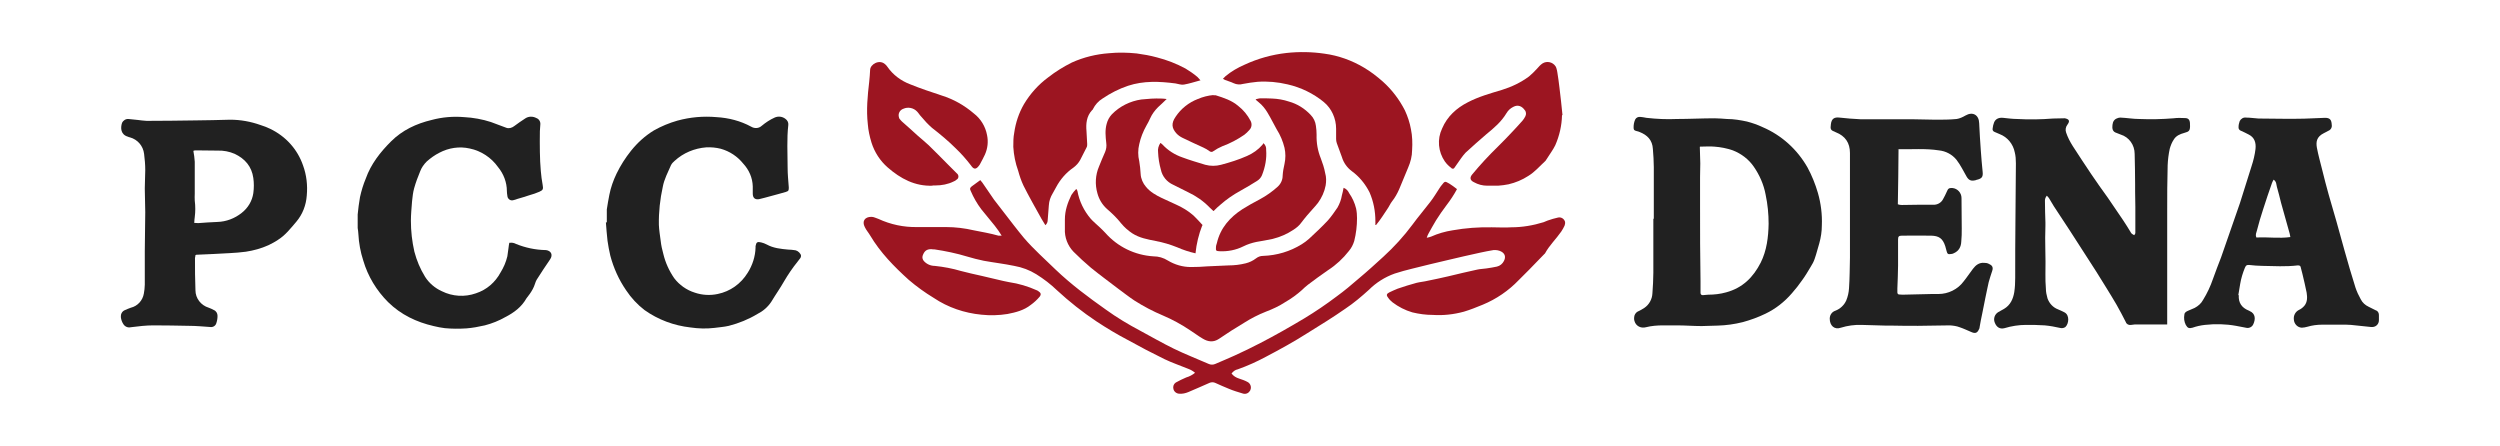 <?xml version="1.0" encoding="UTF-8"?>
<svg id="Layer_1" xmlns="http://www.w3.org/2000/svg" version="1.1" viewBox="0 0 1075.7 192">
  <!-- Generator: Adobe Illustrator 29.3.1, SVG Export Plug-In . SVG Version: 2.1.0 Build 151)  -->
  <defs>
    <style>
      .st0 {
        fill: #212121;
      }

      .st1 {
        fill: #9c1521;
      }
    </style>
  </defs>
  <g id="Group_874">
    <path id="Path_1419" class="st0" d="M84.1,109.7c0,.4-.1.8-.2,1.3,0,4.6,0,9.3.2,13.9,0,3.5,2.4,6.5,5.7,7.5.8.3,1.5.6,2.2,1,1,.4,1.6,1.4,1.6,2.5,0,1.2-.2,2.3-.6,3.4-.4,1-1.5,1.6-2.6,1.4-3-.2-6.1-.5-9.1-.5-5.1-.1-10.2-.2-15.3-.2-3.2,0-6.5.4-9.7.8-1.2.3-2.5-.2-3.2-1.3-.6-.9-1-2-1.1-3.1-.1-1.2.5-2.4,1.6-2.9.9-.4,1.8-.8,2.7-1.1,2.9-.7,5.1-3.1,5.6-6.1.2-1.2.4-2.5.4-3.8,0-2.6,0-5.3,0-7.9s0-4.4,0-6.5c0-5.6.2-11.2.2-16.8,0-3.4-.2-6.8-.2-10.2,0-2.6.2-5.3.2-7.9,0-2.3-.2-4.7-.5-7-.4-3.4-2.8-6.2-6.1-7.1-.3,0-.6-.2-.9-.3-3.1-.9-3.2-3.8-2.5-5.9.5-1.1,1.6-1.8,2.8-1.7,1.3.1,2.6.3,3.9.4,1.3.2,2.6.3,3.9.4,7,0,14-.1,21.1-.2,4.9,0,9.9-.2,14.8-.3,4.5,0,8.9.8,13.1,2.3,1.4.4,2.8,1,4.1,1.6,6.7,3.2,11.8,8.8,14.2,15.8,1.5,4.1,2,8.5,1.6,12.9-.3,4.2-1.8,8.1-4.5,11.3-2.4,2.8-4.7,5.8-7.9,7.8-1.3.9-2.7,1.6-4.1,2.3-3.1,1.4-6.4,2.3-9.7,2.8-2.3.3-4.6.5-6.8.6-4.8.3-9.6.5-14.3.7-.2,0-.4,0-.6.2M83.5,95.9c.6,0,1.2.1,1.8.1,2.7-.2,5.5-.4,8.2-.5,3.8-.1,7.5-1.5,10.5-3.9,2.7-2.1,4.5-5.1,5-8.5.3-2.2.3-4.4,0-6.5-.7-5-3.6-8.3-8-10.4-2.3-1-4.9-1.5-7.4-1.4-3,0-6.1-.1-9.2-.1-.4,0-.8,0-1.2.2.3,1.6.5,3.1.6,4.7,0,4.6,0,9.2,0,13.7,0,1-.1,2,0,3,.3,2.4.3,4.8,0,7.1-.1.8-.2,1.6-.2,2.4"/>
    <path id="Path_1420" class="st0" d="M219.2,104.5c1-.2,2,0,2.9.5,4,1.6,8.2,2.5,12.5,2.6,0,0,.2,0,.3,0,2.3.3,3.1,2.1,1.8,4-2,2.9-3.9,5.8-5.8,8.8-.3.5-.5,1.1-.7,1.7-.5,1.6-1.3,3-2.2,4.3-.5.6-1,1.3-1.5,2-2.1,3.7-5.3,6.1-9,8-2.8,1.6-5.8,2.8-8.9,3.6-2.6.6-5.3,1.1-7.9,1.3-3.1.2-6.2.2-9.3-.1-1.6-.2-3.2-.5-4.8-.9-7.4-1.7-14.1-4.9-19.6-10.3-5-5-8.7-11.1-10.7-17.9-1.2-3.7-1.9-7.5-2.1-11.4,0-.9-.2-1.7-.3-2.6,0-1.9,0-3.9,0-5.8.2-2.5.6-5,1-7.5.6-2.7,1.4-5.4,2.5-8,2.2-6.2,6.2-11.3,10.8-15.9,4.9-4.9,10.9-7.7,17.6-9.3,4.5-1.2,9.2-1.6,13.9-1.2,3.9.2,7.8.9,11.5,2.1,2.2.8,4.5,1.7,6.7,2.5,1.1.4,2.4,0,3.3-.7,1.6-1.2,3.2-2.3,4.9-3.4,1.4-.9,3.2-.9,4.7-.1,1.1.4,1.8,1.5,1.7,2.7,0,1-.2,1.9-.2,2.9,0,3-.1,6,0,9,0,2.7.2,5.5.4,8.2.2,2,.4,4,.8,6,.3,1.7.2,2.2-1.4,2.9-1.4.6-2.8,1.1-4.3,1.5-1.7.6-3.5,1.1-5.2,1.6-.5.2-1.1.4-1.6.5-1.1.4-2.2-.2-2.6-1.3,0-.2-.1-.4-.1-.6-.1-.7-.2-1.3-.2-2,0-3.7-1.4-7.4-3.8-10.3-2.9-4.1-7.3-7-12.2-8-4.4-1-9-.3-13,1.8-2,1-3.8,2.3-5.5,3.8-1.2,1.2-2.2,2.6-2.8,4.2-1,2.4-1.9,4.8-2.6,7.3-.5,1.8-.7,3.7-.9,5.6-.2,2.8-.5,5.6-.5,8.4,0,4.5.5,8.9,1.5,13.3,1,3.8,2.5,7.4,4.6,10.8,1.7,2.7,4.3,4.9,7.2,6.2,4.6,2.3,9.9,2.6,14.7.9,4.6-1.5,8.3-4.7,10.6-9,1.3-2.1,2.3-4.4,2.9-6.9.2-1.2.3-2.4.5-3.6.1-.8.2-1.7.4-2.5"/>
    <path id="Path_1421" class="st0" d="M261.1,95.6c0-1.8,0-3.7,0-5.5.3-2.1.7-4.2,1.1-6.3.6-3.1,1.7-6.2,3.1-9.1,1.7-3.5,3.8-6.8,6.2-9.8,2.8-3.5,6.1-6.5,9.9-8.8,3.2-1.8,6.6-3.2,10.1-4.2,5.5-1.5,11.1-2,16.8-1.5,5.2.3,10.3,1.6,14.9,4.1,1.5.9,3.3.8,4.6-.4,1.7-1.4,3.5-2.6,5.5-3.5,1.5-.7,3.3-.5,4.6.5.9.6,1.4,1.6,1.3,2.6-.7,6.1-.3,12.3-.3,18.5,0,2.8.3,5.6.5,8.4,0,1.3,0,1.6-1.3,2-1.1.3-2.1.6-3.2.9-2,.5-3.9,1.1-5.9,1.6-.8.2-1.6.4-2.4.6-1.8.3-2.7-.6-2.7-2.4,0-1,0-2,0-3.1-.1-3.7-1.6-7.1-4.1-9.8-2.5-3.1-5.8-5.3-9.7-6.4-2-.5-4.1-.7-6.2-.6-5.1.4-9.9,2.4-13.6,5.8-.6.5-1.2,1.1-1.6,1.9-1.3,3-2.9,6-3.5,9.2-1.2,5.4-1.8,10.9-1.7,16.5.1,2.3.5,4.6.8,7,.2,1.8.6,3.6,1.1,5.4.9,3.8,2.5,7.3,4.7,10.5,2.2,2.9,5.3,5.1,8.8,6.2,3.2,1.1,6.6,1.3,9.9.6,5.4-1.1,10-4.4,12.9-9.1,2.1-3.3,3.3-7.1,3.4-10.9,0-.2,0-.4,0-.6.3-1.7.8-2,2.4-1.6.8.2,1.7.5,2.4.9,2.9,1.6,6.1,1.9,9.3,2.2.8,0,1.6.1,2.4.2,1.1,0,2.2.7,2.8,1.7.4.5.3,1.2,0,1.7-.4.6-.9,1.1-1.3,1.7-2.1,2.6-4,5.4-5.7,8.3-1.7,3-3.7,5.8-5.5,8.8-1.5,2.3-3.6,4.1-6,5.3-3.8,2.3-8,4-12.3,5.1-2.1.5-4.2.6-6.3.9-3.4.4-6.8.3-10.2-.2-7.1-.8-13.9-3.3-19.8-7.5-3.1-2.4-5.7-5.2-7.9-8.5-3.1-4.5-5.4-9.6-6.8-14.9-.5-2.1-.9-4.3-1.2-6.4-.3-2.6-.5-5.3-.7-7.9h.3"/>
    <path id="Path_1422" class="st1" d="M626.9,81.4c-1.3,2.4-2.8,4.7-4.5,6.9-1.6,2.1-3.1,4.3-4.5,6.5-1.2,1.9-2.2,3.9-3.3,5.8-.3.5-.5,1.1-.7,1.7.7-.1,1.3-.3,1.9-.5,2.9-1.3,6-2.2,9.2-2.7,5.6-1,11.2-1.4,16.9-1.3,2.8,0,5.6.2,8.4,0,4.7,0,9.4-.8,13.9-2.2.6-.2,1.1-.5,1.7-.7,1.5-.5,3-1,4.5-1.3,1.3-.3,2.6.5,3,1.8.1.6,0,1.2-.2,1.7-.4.9-.9,1.7-1.4,2.5-2.2,3.2-5.1,5.9-7,9.4,0,0-.1.2-.2.2-2.2,2.3-4.4,4.5-6.6,6.8-1.5,1.5-3,3-4.5,4.5-4.4,4.6-9.7,8.2-15.5,10.6-2.7,1.1-5.4,2.2-8.1,3-4.4,1.2-8.9,1.7-13.4,1.4-3,0-5.9-.4-8.8-1.1-3.1-.9-6-2.4-8.5-4.3-.7-.6-1.4-1.2-1.9-2-.9-1.1-.7-1.7.5-2.3,1.2-.6,2.4-1.1,3.6-1.6,2.7-.9,5.4-1.8,8.1-2.5,1.6-.4,3.2-.5,4.8-.9,2.9-.6,5.9-1.2,8.8-1.9,4.2-1,8.3-2,12.5-2.9,1.3-.3,2.6-.3,3.9-.5,1.6-.2,3.1-.5,4.6-.8,1.3-.3,2.4-1.2,3-2.4.9-1.7.5-3.2-1.2-4.1-1-.5-2.1-.7-3.3-.6-1.9.3-3.8.7-5.7,1.1-4.7,1-9.3,2.1-14,3.2-5.1,1.2-10.2,2.4-15.3,3.7-2.5.6-5,1.3-7.5,2.1-4.2,1.5-8,3.9-11.1,7-3.2,2.9-6.5,5.7-10.1,8.1-5.3,3.7-10.8,7.1-16.3,10.5-5.8,3.7-11.8,7-17.9,10.2-3.9,2.1-7.9,3.9-12.1,5.4-1.1.2-2,.9-2.7,1.8.8,1.1,2,1.8,3.3,2.2,1.2.4,2.4.8,3.5,1.4,1.3.6,1.9,2.2,1.3,3.5,0,.2-.2.4-.3.5-.6,1-1.9,1.4-3,1-2-.6-4-1.2-5.9-2-2-.8-4-1.7-6-2.6-.7-.3-1.6-.3-2.3,0-3.1,1.4-6.2,2.7-9.2,4-1.2.5-2.5.8-3.8.7-1.2,0-2.3-.8-2.6-2-.3-1.1.1-2.2,1-2.8,1.5-.8,3-1.6,4.5-2.2,1.4-.4,2.7-1.1,3.8-2-.8-.7-1.8-1.3-2.9-1.7-3.4-1.4-7-2.6-10.3-4.2-5.3-2.6-10.5-5.3-15.7-8.2-4.6-2.4-9.1-5.1-13.5-8-6-4-11.7-8.5-17-13.4-2.7-2.6-5.7-4.9-8.9-6.9-2.9-1.8-6.1-3-9.5-3.6-4.3-.9-8.7-1.4-13.1-2.2-2.4-.5-4.8-1.1-7.1-1.8-4.6-1.4-9.4-2.4-14.1-3.1-.5,0-.9,0-1.4-.1-2,0-3,.8-3.7,2.8-.3.8,0,1.8.6,2.4,1.2,1.3,2.9,2,4.6,2,3.8.4,7.6,1.1,11.3,2.2,2.9.8,5.9,1.4,8.9,2.1,2.3.5,4.5,1.1,6.8,1.6,1.7.4,3.3.8,5,1.1,4.1.6,8.1,1.8,11.9,3.5.2.1.5.2.7.4,1.1.7,1.3,1.4.5,2.4-1.1,1.3-2.4,2.5-3.8,3.5-2.9,2.3-6.4,3.2-10,3.9-3.7.6-7.5.7-11.2.3-7.3-.7-14.4-3.1-20.5-7.2-3.8-2.3-7.4-4.9-10.8-7.8-6.3-5.7-12.2-11.7-16.6-19.1-.7-1.2-1.7-2.3-2.3-3.6-1.3-2.5,0-4.4,2.8-4.4.5,0,1,.1,1.5.3.5.2,1,.4,1.6.6,5.2,2.4,10.8,3.6,16.6,3.5,4.2,0,8.4,0,12.5,0,4,0,8,.5,11.9,1.4,3.5.7,7.1,1.3,10.6,2.3.5,0,1,0,1.4,0-.9-1.5-1.9-2.9-3-4.3-1.9-2.4-3.9-4.7-5.8-7.1-1.8-2.4-3.3-5-4.5-7.8-.5-1-.4-1.3.4-2,1.2-.9,2.4-1.7,3.7-2.7.3.3.6.7.9,1.1,1.7,2.4,3.3,4.9,5,7.3,2.8,3.7,5.7,7.3,8.5,11,1.4,1.8,2.9,3.7,4.4,5.5,4.2,4.9,9,9.1,13.6,13.6,6.7,6.4,14.1,11.9,21.6,17.2,4.7,3.4,9.7,6.4,14.8,9.1,4.8,2.6,9.5,5.3,14.4,7.7,4.9,2.4,10.1,4.4,15.1,6.6.9.4,1.9.4,2.8,0,2.7-1.2,5.5-2.3,8.3-3.6,3.7-1.7,7.5-3.5,11.1-5.4,6.4-3.3,12.7-6.9,18.9-10.6,4.8-2.9,9.5-6.1,14-9.5,3.3-2.4,6.4-5,9.5-7.7,3.6-3,7.1-6.2,10.5-9.3,4.6-4.2,8.9-8.9,12.6-13.9,2.4-3.3,5.1-6.4,7.6-9.7,1.5-1.9,2.7-4,4.1-6.1.3-.4.5-.8.8-1.1,1.4-1.8,1.4-1.8,3.3-.7,1.1.7,2.1,1.4,3.1,2.2"/>
    <path id="Path_1423" class="st1" d="M578.1,80.8c1.1.4,1.9,1.2,2.4,2.3,1.4,2,2.4,4.2,3,6.6.3,1.4.4,2.8.4,4.2,0,3.3-.4,6.6-1.2,9.8-.5,1.6-1.2,3-2.3,4.3-2.5,3.2-5.5,6-8.9,8.2-2.9,2-5.8,4.1-8.7,6.3-.9.7-1.7,1.4-2.5,2.2-2.2,2-4.7,3.8-7.3,5.3-2.6,1.7-5.4,3-8.3,4.1-3.3,1.3-6.4,2.9-9.4,4.8-3.7,2.2-7.3,4.5-10.8,6.9-2.4,1.6-4.7,1.3-7-.1-1.9-1.1-3.7-2.5-5.6-3.7-3.6-2.4-7.4-4.5-11.4-6.2-4.3-1.8-8.5-4-12.4-6.5-2.4-1.6-4.7-3.4-7-5.1-3.9-3-7.9-5.9-11.7-9-2.6-2.2-5.1-4.5-7.5-6.9-2.5-2.6-3.9-6.2-3.7-9.9,0-1.3,0-2.6,0-4,0-3.8,1.2-7.2,2.8-10.5.6-.9,1.3-1.8,2.1-2.6.2.3.4.5.5.9.8,4.4,2.8,8.5,5.7,11.9,1.2,1.4,2.7,2.5,4,3.8.8.7,1.5,1.5,2.3,2.3,5.3,6,12.7,9.6,20.7,10.1,2.2,0,4.3.6,6.2,1.8,3,1.8,6.4,2.8,9.9,2.8,2.4,0,4.8-.1,7.2-.3,3-.1,6-.3,9-.4,2.5,0,5-.3,7.4-.9,1.6-.4,3.1-1.1,4.4-2.1.9-.7,1.9-1.1,3.1-1.1,5.9-.2,11.6-1.9,16.6-5,1.1-.7,2.1-1.4,3.1-2.3,2.8-2.6,5.6-5.2,8.2-8,1.5-1.7,2.8-3.6,4.1-5.5.9-1.6,1.6-3.4,1.9-5.3.3-1,.5-2,.7-3.1"/>
    <path id="Path_1424" class="st1" d="M591.8,96.9v-1.8c0-4.2-.8-8.4-2.5-12.3-1.8-3.6-4.4-6.8-7.7-9.2-2-1.5-3.5-3.6-4.2-6-.7-2-1.5-4-2.2-6-.2-.6-.3-1.2-.3-1.8,0-1.5,0-3,0-4.4,0-4.4-1.9-8.7-5.3-11.5-4.5-3.7-9.9-6.3-15.6-7.6-4.2-1-8.6-1.4-12.9-1.1-2.1.2-4.1.5-6.2.9-1.4.4-2.8.3-4.1-.3-1.2-.6-2.5-.9-3.7-1.4-.3-.2-.6-.3-.9-.5.4-.4.8-.8,1.1-1.1,2.5-2.1,5.3-3.7,8.3-5,5.6-2.6,11.7-4.3,17.9-5,5.5-.6,11-.5,16.4.3,6,.8,11.8,2.9,17,6,2.9,1.7,5.6,3.8,8.1,6,3.9,3.5,7.1,7.7,9.5,12.4,1.2,2.6,2.1,5.3,2.6,8.1.6,2.9.7,6,.5,9,0,2.6-.7,5.2-1.7,7.5-1.3,3.1-2.6,6.3-3.9,9.4-.8,1.8-1.8,3.6-3,5.1-.8,1-1.3,2.3-2.1,3.4s-1.4,2.2-2.2,3.3c-.8,1.2-1.7,2.4-2.6,3.5h-.3"/>
    <path id="Path_1425" class="st1" d="M516.4,34.6c-2.6.7-4.7,1.4-7,1.8-1.1.2-2.4-.3-3.6-.5-6.9-.9-13.7-1.2-20.4,1-3.9,1.3-7.6,3.2-11,5.5-1.8,1.1-3.2,2.7-4.1,4.5,0,.2-.2.3-.4.5-2.4,2.6-2.7,5.8-2.4,9.1.1,1.8.2,3.7.3,5.5,0,.5,0,1-.3,1.5-.9,1.8-1.8,3.5-2.7,5.3-.7,1.3-1.7,2.4-2.9,3.3-3.2,2.2-5.7,5.1-7.5,8.5-.5.9-1,1.8-1.5,2.7-.9,1.5-1.5,3.2-1.6,5-.2,2.1-.3,4.3-.5,6.4,0,.8-.3,1.6-1,2.2-.6-1-1.2-1.9-1.7-2.8-2.6-4.7-5.3-9.4-7.7-14.2-1-2.1-1.7-4.2-2.3-6.4-1.2-3.3-1.9-6.8-2.1-10.3,0-2,0-4.1.4-6.1.6-4.3,2-8.5,4.2-12.3,2.7-4.5,6.2-8.4,10.4-11.5,3.2-2.5,6.6-4.6,10.2-6.4,5.1-2.3,10.5-3.6,16-4,4-.4,7.9-.3,11.9.1,2.9.4,5.8.9,8.7,1.7,4.3,1.1,8.4,2.7,12.3,4.8,1.8,1.1,3.6,2.3,5.2,3.7.5.5.9,1,1.3,1.5"/>
    <path id="Path_1426" class="st1" d="M672.1,49.6c-.1,4.4-1.1,8.8-2.9,12.9-.5,1-1.1,2-1.7,2.9-.6,1-1.3,1.9-1.9,2.9-.2.3-.4.6-.6.9-2.4,2.2-4.6,4.8-7.4,6.5-2.6,1.7-5.5,2.9-8.5,3.6-1.5.3-3,.5-4.5.6-1.6,0-3.1,0-4.7,0-2,0-3.9-.5-5.7-1.5-1.7-.8-1.9-2-.7-3.4,3.4-4.1,7-8,10.9-11.8,2.3-2.2,4.5-4.6,6.7-6.9,1.4-1.5,2.8-3,4.1-4.5.4-.5.8-1.1,1.1-1.7.5-.9.4-2.1-.3-2.8-1-1.4-2.7-2.5-4.9-1.3-1.2.6-2.2,1.5-2.9,2.7-2.2,3.7-5.4,6.4-8.7,9.1-3,2.6-6,5.2-8.9,7.9-.7.8-1.4,1.6-2,2.5-.9,1.3-1.9,2.7-2.8,4-.2.4-.7.5-1.1.3,0,0-.2-.1-.2-.2-1.1-.8-2-1.7-2.8-2.8-2.9-4.2-3.4-9.6-1.2-14.2,2.2-5.2,6.2-8.8,11.1-11.3,4.6-2.4,9.6-3.8,14.6-5.3,4.2-1.3,8.2-3.2,11.7-5.8,1.2-1,2.4-2.2,3.5-3.4.7-.8,1.4-1.6,2.3-2.2,1.9-1.2,4.4-.6,5.6,1.2.2.3.3.6.4.9.2.6.3,1.2.4,1.8.3,2.2.7,4.3.9,6.5.5,3.9.9,7.9,1.3,11.8"/>
    <path id="Path_1427" class="st1" d="M401.3,79.9c-7.6.3-13.8-3-19.4-7.9-3.2-2.8-5.6-6.5-6.9-10.6-.8-2.6-1.4-5.3-1.6-8-.7-6.1-.1-12.2.6-18.2.2-1.7.3-3.4.4-5.2.1-2.3,3.9-4.6,6.4-2.4.4.3.7.7,1,1.1,2.4,3.5,5.9,6.1,9.9,7.6,4.4,1.8,9,3.3,13.5,4.8,5.1,1.6,9.7,4.2,13.8,7.7,3,2.3,5,5.6,5.7,9.3.6,2.8.3,5.7-.9,8.4-.6,1.3-1.3,2.6-2,3.9-.1.3-.3.5-.5.8-1.3,1.8-2.3,1.8-3.5,0-2-2.6-4.1-5-6.5-7.3-3.2-3.2-6.7-6.1-10.3-8.9-1.7-1.5-3.2-3.1-4.6-4.8-.7-.7-1.2-1.6-1.8-2.2-1.5-1.6-3.9-2.1-5.9-1.2-1.5.5-2.4,2.1-1.9,3.7,0,.3.2.6.4.8.3.4.6.7.9,1,2.3,2,4.6,4.1,6.8,6.1,1.6,1.4,3.2,2.7,4.7,4.1,2.8,2.7,5.5,5.5,8.3,8.3,1.3,1.3,2.5,2.5,3.8,3.8.8.6.9,1.7.3,2.4-.1.1-.2.2-.4.3-.4.4-.8.6-1.3.8-2.4,1.2-5.1,1.7-7.8,1.7-.4,0-.7,0-1.2,0"/>
    <path id="Path_1428" class="st1" d="M517.3,97c-1.5,3.8-2.5,7.9-2.9,12-2.7-.6-5.4-1.5-7.9-2.6-3-1.2-6-2.1-9.2-2.7-3.5-.7-7-1.3-10.1-3.3-1.8-1.2-3.4-2.6-4.8-4.3-1.8-2.3-3.9-4.3-6.1-6.2-2-1.8-3.4-4.1-4.1-6.7-1.1-3.8-.9-7.9.7-11.6.8-2.1,1.7-4.1,2.6-6.2.5-1.2.7-2.5.5-3.9-.3-2.8-.6-5.5.2-8.3.4-1.5,1.1-2.8,2.2-4,3.4-3.5,7.9-5.7,12.7-6.4,2.8-.3,5.7-.5,8.5-.4.7,0,1.5.1,2.4.2-1.3,1.3-2.5,2.4-3.7,3.5-1.4,1.4-2.6,3-3.4,4.8-.5,1.1-1,2.1-1.6,3.1-1.4,2.5-2.5,5.2-3.1,8-.6,2.4-.6,5,0,7.4.3,1.8.5,3.6.6,5.5.1,2,1,4,2.3,5.5,1.8,2.2,4.3,3.6,6.8,4.8,2,1,4.1,1.8,6.1,2.8,2.7,1.2,5.2,2.7,7.5,4.7,1.3,1.2,2.5,2.6,4,4.2"/>
    <path id="Path_1429" class="st1" d="M540.4,42.7c.6-.2,1.2-.3,1.8-.4,1.7,0,3.5,0,5.2.1,2.4.1,4.8.5,7.2,1.3,3.6,1,6.8,3,9.4,5.8,1.2,1.2,2,2.9,2.2,4.6.2,1.3.3,2.6.3,3.9-.1,3.5.5,6.9,1.8,10.1.8,2.1,1.5,4.2,1.9,6.4.5,1.7.5,3.5.2,5.3-.5,2.7-1.7,5.3-3.3,7.5-1.5,1.9-3.2,3.6-4.7,5.4-.8,1-1.6,1.9-2.4,3-.9,1.3-2.1,2.3-3.5,3.2-2.7,1.8-5.7,3.1-8.9,3.9-2.3.5-4.7.9-7,1.3-1.9.4-3.8,1-5.6,1.9-3.2,1.6-6.8,2.3-10.4,2.1-1.3-.1-1.5-.2-1.4-1.6,0-.7.2-1.3.4-1.9,1.5-6.5,5.6-11.1,11-14.6,2.4-1.5,4.9-2.9,7.4-4.2,2.8-1.5,5.5-3.4,7.8-5.5,1.3-1.2,2.1-2.9,2.1-4.7.1-1.7.4-3.4.8-5.1.5-2.3.5-4.6,0-6.9-.7-2.8-1.8-5.5-3.4-8-1.3-2.3-2.5-4.8-3.9-7.1-1-1.7-2.3-3.3-3.8-4.5-.3-.3-.7-.6-1.3-1.1"/>
    <path id="Path_1430" class="st1" d="M522.1,90.8c-.6-.6-1.2-1.1-1.7-1.6-2.6-2.7-5.8-4.9-9.2-6.5-2.1-1.1-4.3-2.1-6.4-3.2-2.7-1.2-4.7-3.6-5.3-6.5-.7-2.5-1.1-5-1.2-7.5-.2-1.4.2-2.8,1-4,.3.2.6.4.9.7,2.3,2.5,5.3,4.4,8.5,5.5,3.2,1.2,6.6,2.2,9.9,3.2,2.2.6,4.6.6,6.8,0,3.8-1,7.6-2.2,11.2-3.8,2.5-1.1,4.8-2.7,6.6-4.8.2-.2.3-.5.4-.7.9.7,1.3,1.8,1.2,2.9.3,3.7-.4,7.4-1.8,10.9-.4,1-1.2,1.9-2.2,2.5-2.3,1.4-4.7,2.9-7.1,4.2-3.1,1.7-6,3.7-8.6,6-1,.8-1.9,1.7-2.9,2.7"/>
    <path id="Path_1431" class="st1" d="M522.1,41c.3,0,.6,0,1,0,3.5,1.1,6.9,2.2,9.7,4.6,2.2,1.7,4,3.9,5.3,6.4.7,1.3.5,2.9-.5,3.9-.7.8-1.4,1.5-2.2,2.1-2.9,2-6.1,3.7-9.4,4.9-1.4.6-2.7,1.3-4,2.2-.4.4-1.1.3-1.5,0-.8-.6-1.8-1.2-2.7-1.6-3-1.4-6-2.7-9-4.2-1-.5-1.9-1.1-2.7-2-1.9-2.2-2.2-4.2-.3-7,2.3-3.5,5.7-6.2,9.6-7.7,2.1-.9,4.4-1.5,6.7-1.7"/>
    <path id="Path_1433" class="st0" d="M932.5,139.6c-.8,0-1.3,0-1.9,0-3.6,0-7.1,0-10.7,0-1,0-1.9,0-2.9.2-1,.2-2-.3-2.3-1.2-1.3-2.5-2.6-5.1-4-7.5-2.8-4.8-5.8-9.5-8.7-14.2-3.8-5.9-7.6-11.8-11.4-17.7-2.3-3.5-4.6-7-6.9-10.5-.7-1.2-1.4-2.4-2.1-3.5-.3-.4-.6-.7-.9-1-.6.7-.9,1.6-.8,2.5,0,3,.1,6,.2,9,0,.5,0,.9,0,1.4-.3,6.9.2,13.8,0,20.8,0,2.1,0,4.2.2,6.3,0,1.4.3,2.8.7,4.2.8,2.2,2.4,3.9,4.5,4.7.9.4,1.9.8,2.8,1.3,2.3,1.2,1.9,4.9.4,6.3-.7.5-1.5.6-2.3.4-2.2-.5-4.4-.9-6.6-1.1-2.7-.2-5.4-.2-8.1-.2-3.1,0-6.2.5-9.2,1.4-1.9.5-3.4-.3-4.2-2.4-.7-1.7,0-3.6,1.5-4.5.8-.5,1.7-.9,2.5-1.4,2.7-1.6,3.9-4.2,4.4-7.2.3-2,.4-4,.4-6.1,0-8.2,0-16.4.1-24.6,0-8.2.2-16.5.2-24.7,0-1.6-.1-3.3-.5-4.8-.7-3.5-3.1-6.5-6.5-7.8-.7-.3-1.4-.6-2.1-.9-.7-.2-1.1-.9-.9-1.6.1-.9.3-1.7.6-2.5.6-1.5,2-2.2,3.9-2,2,.2,4,.5,6.1.5,5.1.3,10.3.2,15.4-.2,1.5-.1,3.1,0,4.6-.1.2,0,.3,0,.5,0,1.9.4,2.2,1.2,1.1,2.7-.8,1-1,2.3-.6,3.4.7,2.1,1.7,4,2.9,5.9,2.6,4,5.2,8,7.9,12,2.3,3.4,4.7,6.8,7.1,10.1,2.2,3.2,4.4,6.5,6.6,9.7,1.1,1.6,2.1,3.3,3.1,4.9.2.4.4.7.7,1,.3.2.6.4,1,.6.2-.3.5-.6.5-1,0-3.7,0-7.4,0-11.1,0-2.2-.1-4.4-.1-6.6,0-1.1,0-2.1,0-3.2,0-4.4-.1-8.8-.2-13.1,0-3.8-2.4-7.2-6-8.3-.8-.3-1.5-.6-2.3-.9-.8-.3-1.3-1.2-1.3-2.1,0-1.6.2-3,1.6-3.8.6-.3,1.2-.5,1.9-.5,2.7.1,5.4.6,8.1.6,4.9.2,9.8.1,14.7-.3,1.6-.2,3.2-.2,4.9-.1,1.5,0,2.1.7,2.2,2.2,0,.1,0,.2,0,.3.2,3.1-.4,3.3-2.5,3.9-1.8.5-3.5,1.2-4.5,2.9-.8,1.2-1.3,2.5-1.7,3.9-.5,2.3-.8,4.7-.9,7.1-.2,6.7-.2,13.4-.2,20.2,0,8.8,0,17.6,0,26.4v22h0Z"/>
    <path id="Path_1434" class="st0" d="M711.6,93.9c0-7.3,0-14.7,0-22,0-2.6-.2-5.2-.4-7.8-.2-3.8-2.4-6-5.7-7.3-.4-.2-.9-.3-1.3-.4-1.1-.3-1.3-.5-1.3-1.6,0-1.2.2-2.3.7-3.4.4-.8,1.3-1.2,2.2-1.1.9.1,1.7.2,2.6.4,4.4.5,8.7.7,13.1.5,5.4,0,10.9-.3,16.3-.3,1.8,0,3.6.2,5.3.3,2.9,0,5.8.5,8.6,1.1,2.3.6,4.6,1.4,6.7,2.4,8.2,3.5,14.9,9.6,19.3,17.3,1.9,3.5,3.4,7.2,4.5,11,1.3,4.5,1.9,9.3,1.7,14,0,2.6-.4,5.2-1.1,7.7-.7,2.2-1.2,4.5-2,6.7-.4,1.2-1,2.3-1.7,3.4-1.2,2-2.3,3.9-3.7,5.8-1.4,2-2.8,3.8-4.4,5.6-3.2,3.7-7,6.7-11.4,8.8-3.1,1.5-6.4,2.7-9.7,3.6-3.6.9-7.2,1.4-10.8,1.5-2.3,0-4.6.2-6.9.2-3.6,0-7.1-.3-10.7-.3-2,0-4,0-5.9,0-2.5,0-5,.2-7.4.8-2.1.6-4.3-.5-4.9-2.6-.3-.8-.2-1.7,0-2.5.3-.8.9-1.5,1.7-1.8.9-.4,1.7-.9,2.5-1.4,2.1-1.4,3.4-3.8,3.5-6.3.2-2.9.4-5.9.4-8.8,0-7.7,0-15.5,0-23.2h.1M731.4,63.2c0,2.5.2,4.8.2,7.1,0,2-.1,4-.1,5.9,0,4.1,0,8.2,0,12.4,0,10.8,0,21.6.2,32.4,0,1.4,0,2.7,0,4.1s0,.6,0,.9c0,.7.4,1,1,1,.8,0,1.5-.2,2.3-.2,2.6,0,5.2-.3,7.7-1,7.1-1.9,11.7-6.5,14.9-12.8,2.6-5.2,3.3-11,3.4-16.7,0-4.2-.4-8.4-1.3-12.6-.8-4.3-2.6-8.4-5.1-12-2.2-3.2-5.4-5.6-9-7-2.6-.9-5.2-1.4-7.9-1.6-2.1-.2-4.1,0-6.2,0"/>
    <path id="Path_1435" class="st0" d="M816.9,64.2c0,7.9-.2,15.7-.3,23.7.5.2,1.1.3,1.7.3,2.3,0,4.6-.1,6.9-.1,2.2,0,4.4,0,6.6,0,1.7.1,3.4-.8,4.2-2.3.6-1.1,1.2-2.2,1.7-3.4.5-1.3,1-1.6,2.4-1.5,2.2.2,3.9,2.1,3.9,4.3,0,4.4.1,8.8.1,13.1,0,1.9,0,3.8-.2,5.6-.1,2.3-1,4.1-3.3,5.1-.4.2-.8.3-1.2.3-1.1.2-1.5,0-1.8-1.2-.2-.7-.4-1.5-.6-2.2-1.1-3.4-2.8-4.4-6-4.5-4.2-.1-8.5,0-12.7,0-1.3,0-1.6.4-1.6,1.7,0,3.7,0,7.4,0,11.2,0,3.3-.2,6.5-.3,9.8,0,.6,0,1.1,0,1.7,0,.5.3.9.7.9,0,0,0,0,0,0,.5,0,1,.1,1.5.1,4.2-.1,8.4-.2,12.7-.3.9,0,1.8,0,2.8,0,4.2,0,8.3-2,10.8-5.4,1.4-1.7,2.6-3.6,4-5.4,1.2-1.6,2.7-2.8,4.9-2.6.7,0,1.3.1,1.9.4,1.4.6,2.1,1.4,1.5,3.1-.5,1.6-1.1,3.2-1.5,4.8s-.9,4.4-1.4,6.6c-.5,2.3-.9,4.7-1.4,7-.4,1.9-.8,3.8-1.1,5.7,0,.4-.1.7-.3,1-.7,1.6-1.6,1.9-3.2,1.2-1.7-.7-3.3-1.5-5.1-2.1-1.3-.5-2.7-.7-4.2-.8-4.6,0-9.2.2-13.7.2-3.8,0-7.5,0-11.3-.1-2,0-4,0-6-.1-2.3,0-4.7-.2-7-.2-3-.1-6,.3-8.9,1.2-2.8,1-4.8-.9-4.8-3.9,0-1.5.9-2.9,2.4-3.4,2.1-.8,3.8-2.4,4.7-4.4.7-1.7,1.1-3.5,1.2-5.3.3-4.4.3-8.7.4-13.1,0-5.2,0-10.4,0-15.6,0-7.6,0-15.2,0-22.8,0-2.2,0-4.5,0-6.7,0-4.3-2-7.3-6.1-8.9-2.3-.9-2.4-1.2-2.1-3.5.3-2.3,1.4-3.1,3.8-2.8,2.9.3,5.9.6,8.8.7,7.3,0,14.6,0,21.9,0,3.5,0,7,.2,10.5.2,3,0,6.1,0,9.1-.3,1.3-.2,2.6-.8,3.8-1.5,3.1-1.8,5.8-.3,5.9,3.3.2,3.9.4,7.8.7,11.7.2,3.1.5,6.2.8,9.3.2,2-.3,2.8-2.3,3.3-.2,0-.4.1-.6.2-1.9.5-3,.2-4-1.5-.7-1.2-1.3-2.4-2-3.6-.7-1.3-1.5-2.5-2.4-3.7-1.9-2.3-4.6-3.7-7.5-4-5.8-.9-11.6-.4-17.4-.5-.2,0-.4,0-.5.1"/>
    <path id="Path_1436" class="st0" d="M963.3,127c-.2,3.3,1.3,5.4,4.2,6.6.1,0,.3.1.4.2,2.7,1.1,2.6,3.6,1.7,5.6-.5,1.3-1.9,2-3.3,1.6-1.4-.3-2.8-.5-4.2-.8-4.4-.8-8.9-.9-13.4-.4-1.8.2-3.6.6-5.3,1.2-1.5.4-2.1.2-2.9-1.2-.7-1.4-.9-2.9-.6-4.5.1-.9.9-1.3,1.6-1.6.9-.4,1.9-.8,2.8-1.2,1.5-.8,2.8-1.9,3.6-3.4,1.8-2.9,3.2-5.9,4.3-9.1,1.1-3.1,2.3-6.2,3.5-9.3,1.1-3.1,2.1-6.1,3.2-9.2,1.6-4.7,3.3-9.4,4.9-14.1,1.7-5.3,3.3-10.6,5-15.9.8-2.4,1.4-4.9,1.7-7.4.3-2.8-.5-5-2.9-6.2-1.1-.6-2.2-1.1-3.3-1.6-.7-.2-1.2-.9-1.1-1.6,0-.9.2-1.8.5-2.6.5-1,1.6-1.7,2.8-1.5,1.8,0,3.5.3,5.3.4,5.6,0,11.3.2,16.9.1,3.9,0,7.8-.3,11.7-.4,2.1,0,2.8.8,2.9,3,.2,1.1-.4,2.2-1.5,2.6-.6.3-1.2.7-1.9,1-3.2,1.6-3.4,3.8-3,6.2.6,3.2,1.5,6.4,2.3,9.6.9,3.6,1.8,7.2,2.8,10.7,1.1,3.8,2.2,7.6,3.3,11.4,1.2,4.2,2.3,8.4,3.5,12.6,1.5,5.3,3,10.6,4.7,15.9.6,1.8,1.4,3.5,2.3,5.1.7,1.4,1.9,2.5,3.4,3.2,1,.5,2,1,3,1.5,1,.3,1.5,1.3,1.4,2.3,0,.7,0,1.3,0,2,0,1.5-1.1,2.8-2.7,2.9-.2,0-.5,0-.7,0-2.9-.3-5.8-.6-8.6-.9-.7,0-1.4-.1-2.1-.1-3.5,0-6.9,0-10.4,0-2.1,0-4.3.3-6.3.9-.8.2-1.6.4-2.4.4-1.9-.1-3.3-1.7-3.4-3.5-.2-1.7.6-3.3,2.1-4.1.9-.4,1.7-1,2.4-1.8,1.4-1.7,1.3-3.7,1-5.7-.5-2.7-1.2-5.3-1.8-8-.2-.9-.5-1.8-.7-2.7,0-.6-.5-1.1-1.2-1,0,0-.2,0-.2,0-5,.6-10.1.3-15.1.2-1.9,0-3.9-.2-5.8-.4-1,0-1.3.1-1.8,1.3-.9,2.2-1.6,4.5-2,6.9-.3,1.6-.5,3.2-.8,4.8M978.3,77.3c-.3.5-.5.9-.7,1.4-1.3,3.7-2.6,7.5-3.8,11.3-1,3-1.9,6.1-2.7,9.2-.2.9-.8,1.8-.2,3,4.8-.3,9.6.5,14.6-.2-.1-.6-.2-1.1-.3-1.5-1.2-4.4-2.5-8.8-3.7-13.2-.6-2.3-1.1-4.6-1.8-6.9-.3-1-.1-2.2-1.4-3.1"/>
  </g>
</svg>